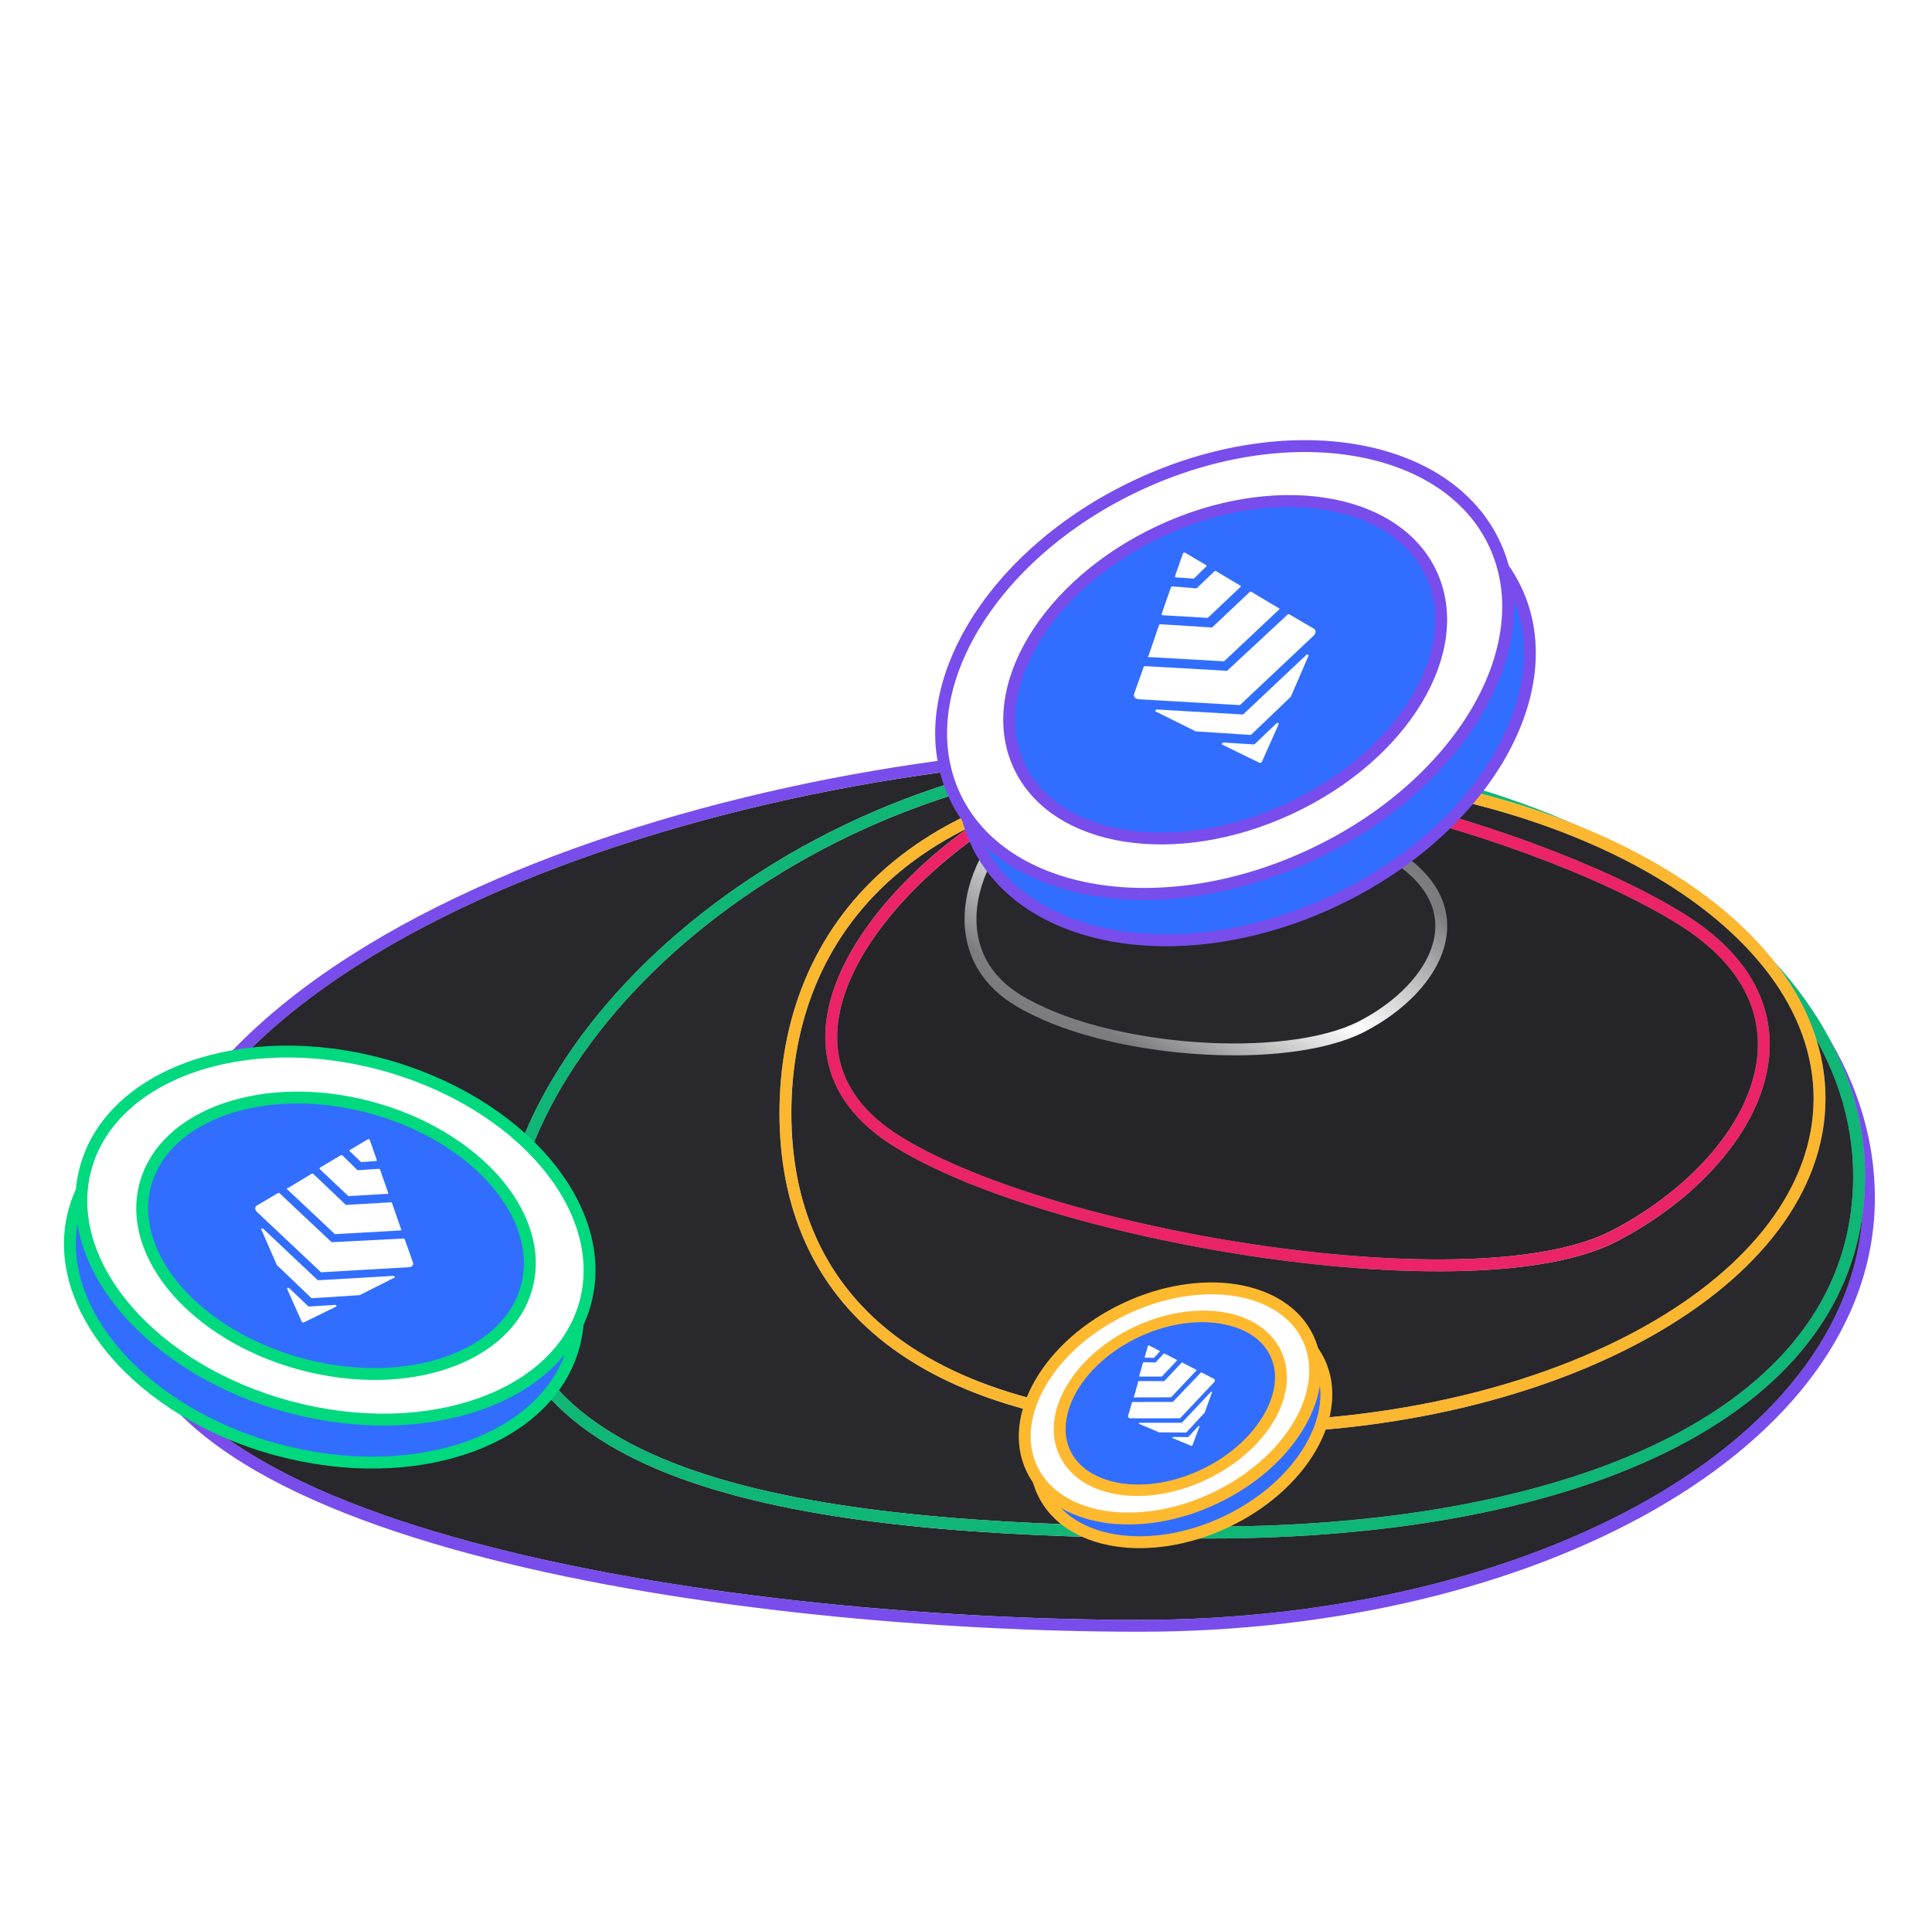 <svg width="130" height="129" viewBox="0 0 130 129" fill="none" xmlns="http://www.w3.org/2000/svg">
<path d="M76.699 109.415C103.152 109.415 125.756 97.223 125.756 80.618C125.756 64.012 104.312 50.551 77.859 50.551C51.405 50.551 8.84 62.482 8.84 87.095C8.84 103.7 50.246 109.415 76.699 109.415Z" fill="#27272C"/>
<path d="M76.699 109.415C103.152 109.415 125.756 97.223 125.756 80.618C125.756 64.012 104.312 50.551 77.859 50.551C51.405 50.551 8.84 62.482 8.84 87.095C8.84 103.7 50.246 109.415 76.699 109.415Z" stroke="url(#paint0_linear_2537_12841)" stroke-width="0.8" stroke-miterlimit="10"/>
<path d="M76.699 109.415C103.152 109.415 125.756 97.223 125.756 80.618C125.756 64.012 104.312 50.551 77.859 50.551C51.405 50.551 8.84 62.482 8.84 87.095C8.84 103.7 50.246 109.415 76.699 109.415Z" stroke="#794DEC" stroke-width="0.8" stroke-miterlimit="10"/>
<path d="M81.311 103.14C106.371 103.14 125.095 94.889 125.095 79.157C125.095 63.426 104.78 50.674 79.719 50.674C54.659 50.674 33.875 69.073 33.875 84.804C33.875 100.535 56.25 103.14 81.311 103.14Z" fill="#29292E"/>
<path d="M81.311 103.14C106.371 103.14 125.095 94.889 125.095 79.157C125.095 63.426 104.78 50.674 79.719 50.674C54.659 50.674 33.875 69.073 33.875 84.804C33.875 100.535 56.25 103.14 81.311 103.14Z" stroke="url(#paint1_linear_2537_12841)" stroke-width="0.8" stroke-miterlimit="10"/>
<path d="M81.311 103.14C106.371 103.14 125.095 94.889 125.095 79.157C125.095 63.426 104.78 50.674 79.719 50.674C54.659 50.674 33.875 69.073 33.875 84.804C33.875 100.535 56.25 103.14 81.311 103.14Z" stroke="#0FB675" stroke-width="0.8" stroke-miterlimit="10"/>
<path d="M83.088 96.071C104.817 96.071 122.433 86.155 122.433 73.924C122.433 61.693 104.817 51.777 83.088 51.777C61.358 51.777 52.85 62.681 52.85 74.912C52.85 87.143 61.358 96.071 83.088 96.071Z" fill="#27272C"/>
<path d="M83.088 96.071C104.817 96.071 122.433 86.155 122.433 73.924C122.433 61.693 104.817 51.777 83.088 51.777C61.358 51.777 52.85 62.681 52.85 74.912C52.85 87.143 61.358 96.071 83.088 96.071Z" stroke="url(#paint2_linear_2537_12841)" stroke-width="0.8" stroke-miterlimit="10"/>
<path d="M83.088 96.071C104.817 96.071 122.433 86.155 122.433 73.924C122.433 61.693 104.817 51.777 83.088 51.777C61.358 51.777 52.85 62.681 52.85 74.912C52.85 87.143 61.358 96.071 83.088 96.071Z" stroke="#FBB730" stroke-width="0.8" stroke-miterlimit="10"/>
<path d="M108.597 83.193C117.8 78.433 123.583 68.258 112.994 61.772C102.405 55.286 78.347 48.968 69.143 53.728C59.94 58.489 49.878 70.391 60.467 76.877C71.056 83.364 99.393 87.954 108.597 83.193Z" fill="#25252A"/>
<path d="M108.597 83.193C117.8 78.433 123.583 68.258 112.994 61.772C102.405 55.286 78.347 48.968 69.143 53.728C59.94 58.489 49.878 70.391 60.467 76.877C71.056 83.364 99.393 87.954 108.597 83.193Z" stroke="url(#paint3_linear_2537_12841)" stroke-width="0.8" stroke-miterlimit="10"/>
<path d="M108.597 83.193C117.8 78.433 123.583 68.258 112.994 61.772C102.405 55.286 78.347 48.968 69.143 53.728C59.94 58.489 49.878 70.391 60.467 76.877C71.056 83.364 99.393 87.954 108.597 83.193Z" stroke="#EB2467" stroke-width="0.8" stroke-miterlimit="10"/>
<path d="M91.643 69.077C96.739 66.441 99.568 61.115 93.705 57.523C87.842 53.932 75.943 50.654 70.847 53.29C65.751 55.926 62.61 63.708 68.474 67.299C74.337 70.89 86.546 71.713 91.643 69.077Z" fill="#27272C" stroke="url(#paint4_linear_2537_12841)" stroke-width="0.8" stroke-miterlimit="10"/>
<g filter="url(#filter0_d_2537_12841)">
<path d="M18.712 93.58C27.998 96.069 36.91 92.922 38.616 86.552C40.323 80.182 34.179 73.001 24.892 70.513C15.606 68.025 6.695 71.171 4.988 77.541C3.281 83.911 9.425 91.092 18.712 93.58Z" fill="#316EFF" stroke="#00D97E" stroke-width="0.8" stroke-miterlimit="10"/>
<path d="M19.481 90.686C28.767 93.174 37.679 90.027 39.386 83.657C41.093 77.288 34.948 70.107 25.662 67.619C16.376 65.13 7.464 68.277 5.757 74.647C4.05 81.017 10.195 88.197 19.481 90.686Z" fill="white" stroke="#00D97E" stroke-width="0.8"/>
<path d="M20.296 87.808C27.383 89.707 34.164 87.377 35.443 82.605C36.722 77.833 32.013 72.425 24.926 70.526C17.839 68.627 11.057 70.956 9.778 75.728C8.5 80.501 13.209 85.909 20.296 87.808Z" fill="#316EFF" stroke="#00D97E" stroke-width="0.8"/>
<ellipse cx="22.575" cy="79.157" rx="12.486" ry="8.349" transform="rotate(15 22.575 79.157)" fill="#316EFF"/>
<path d="M23.556 73.495L24.267 74.182C24.281 74.203 24.319 74.217 24.344 74.21L25.31 74.134C25.354 74.134 25.369 74.092 25.355 74.071L24.884 72.725C24.861 72.669 24.803 72.648 24.749 72.676L23.523 73.404C23.513 73.432 23.522 73.467 23.556 73.495Z" fill="white"/>
<path d="M21.526 74.687L23.411 76.468C23.425 76.489 23.464 76.503 23.488 76.496L26.076 76.343C26.12 76.344 26.155 76.308 26.121 76.28L25.576 74.718C25.567 74.683 25.515 74.648 25.466 74.662L24.101 74.752C24.076 74.759 24.038 74.745 24.024 74.724L23.061 73.771C23.027 73.743 22.988 73.728 22.94 73.743L21.518 74.589C21.503 74.631 21.492 74.659 21.526 74.687Z" fill="white"/>
<path d="M19.315 76.027L22.503 79.028C22.517 79.049 22.556 79.063 22.581 79.056L26.951 78.806C26.995 78.806 27.029 78.772 26.996 78.743L26.377 76.964C26.368 76.929 26.315 76.894 26.286 76.915L23.319 77.088C23.294 77.095 23.256 77.081 23.241 77.06L21.085 75.006C21.051 74.978 21.013 74.964 20.983 74.985L19.36 75.964C19.278 75.95 19.282 75.999 19.315 76.027Z" fill="white"/>
<path d="M19.319 82.736L20.303 84.95C20.332 84.992 20.39 85.013 20.438 84.999L22.616 83.936C22.675 83.894 22.618 83.81 22.55 83.817L20.807 83.928C20.782 83.935 20.744 83.921 20.729 83.9L19.465 82.694C19.398 82.638 19.301 82.666 19.319 82.736Z" fill="white"/>
<path d="M18.635 81.14L20.934 83.341C20.948 83.362 20.987 83.376 21.011 83.369L24.188 83.161L24.212 83.154L26.537 81.986C26.596 81.944 26.54 81.86 26.471 81.867L21.431 82.158C21.406 82.165 21.368 82.151 21.354 82.13L17.712 78.695C17.645 78.639 17.548 78.667 17.585 78.744L18.62 81.119C18.615 81.133 18.615 81.133 18.635 81.14Z" fill="white"/>
<path d="M17.291 77.561L21.567 81.592C21.581 81.613 21.62 81.627 21.645 81.62L27.511 81.281C27.734 81.267 27.853 81.12 27.784 80.952L27.233 79.403C27.224 79.368 27.166 79.347 27.142 79.354L22.359 79.596C22.335 79.603 22.296 79.589 22.282 79.568L18.817 76.309C18.784 76.281 18.745 76.266 18.716 76.287L17.299 77.12C17.133 77.218 17.129 77.407 17.291 77.561Z" fill="white"/>
</g>
<g filter="url(#filter1_d_2537_12841)">
<path d="M82.493 98.421C87.625 95.993 90.436 91.17 88.77 87.65C87.104 84.129 81.594 83.244 76.461 85.672C71.329 88.1 68.518 92.922 70.184 96.443C71.849 99.963 77.36 100.849 82.493 98.421Z" fill="#316EFF" stroke="#FEB92F" stroke-width="0.8" stroke-miterlimit="10"/>
<path d="M81.739 96.825C86.871 94.397 89.682 89.575 88.016 86.054C86.35 82.534 80.84 81.648 75.707 84.076C70.575 86.504 67.764 91.327 69.43 94.847C71.095 98.368 76.606 99.253 81.739 96.825Z" fill="white" stroke="#FEB92F" stroke-width="0.8"/>
<path d="M81.007 95.215C84.924 93.362 87.088 89.722 85.84 87.085C84.593 84.447 80.406 83.811 76.489 85.664C72.572 87.517 70.408 91.158 71.656 93.795C72.904 96.433 77.09 97.069 81.007 95.215Z" fill="#316EFF" stroke="#FEB92F" stroke-width="0.8"/>
<ellipse cx="78.724" cy="90.446" rx="7.374" ry="4.931" transform="rotate(-25.319 78.724 90.446)" fill="#316EFF"/>
<path d="M77.069 87.373L77.625 87.379C77.639 87.382 77.66 87.373 77.667 87.361L78.033 86.957C78.05 86.94 78.04 86.917 78.027 86.913L77.315 86.546C77.284 86.532 77.252 86.546 77.241 86.578L77.021 87.348C77.028 87.363 77.045 87.374 77.069 87.373Z" fill="white"/>
<path d="M76.696 88.643L78.153 88.643C78.167 88.646 78.188 88.637 78.195 88.624L79.194 87.563C79.212 87.546 79.212 87.519 79.188 87.52L78.362 87.092C78.345 87.081 78.31 87.087 78.295 87.112L77.773 87.675C77.765 87.688 77.744 87.697 77.73 87.694L76.969 87.676C76.944 87.677 76.923 87.687 76.909 87.711L76.654 88.606C76.665 88.629 76.671 88.644 76.696 88.643Z" fill="white"/>
<path d="M76.311 90.043L78.771 90.038C78.785 90.041 78.806 90.032 78.814 90.02L80.503 88.231C80.521 88.215 80.522 88.187 80.497 88.188L79.557 87.7C79.54 87.689 79.505 87.695 79.501 87.715L78.356 88.931C78.348 88.943 78.327 88.953 78.313 88.949L76.64 88.943C76.615 88.944 76.594 88.953 76.59 88.973L76.305 90C76.266 90.026 76.287 90.044 76.311 90.043Z" fill="white"/>
<path d="M78.902 92.782L80.159 93.307C80.187 93.313 80.219 93.299 80.233 93.275L80.713 92C80.72 91.96 80.665 91.948 80.64 91.977L79.97 92.695C79.963 92.707 79.942 92.716 79.928 92.713L78.946 92.709C78.897 92.712 78.868 92.761 78.902 92.782Z" fill="white"/>
<path d="M78.003 92.397L79.792 92.409C79.806 92.412 79.827 92.403 79.834 92.39L81.052 91.079L81.059 91.067L81.558 89.693C81.566 89.653 81.51 89.64 81.485 89.669L79.538 91.734C79.531 91.746 79.51 91.755 79.496 91.752L76.682 91.754C76.633 91.757 76.604 91.806 76.649 91.823L77.989 92.394C77.992 92.401 77.992 92.401 78.003 92.397Z" fill="white"/>
<path d="M76.078 91.453L79.38 91.449C79.394 91.453 79.415 91.443 79.422 91.431L81.688 89.028C81.774 88.937 81.766 88.831 81.672 88.789L80.85 88.368C80.833 88.358 80.801 88.371 80.794 88.384L78.933 90.328C78.926 90.341 78.905 90.35 78.891 90.347L76.217 90.352C76.193 90.353 76.172 90.363 76.168 90.383L75.91 91.269C75.88 91.374 75.952 91.452 76.078 91.453Z" fill="white"/>
</g>
<g filter="url(#filter2_d_2537_12841)">
<path d="M89.675 56.672C99.707 51.994 105.239 42.623 102.03 35.742C98.821 28.86 88.086 27.074 78.054 31.752C68.022 36.43 62.49 45.801 65.699 52.683C68.908 59.565 79.642 61.351 89.675 56.672Z" fill="#316EFF" stroke="#794DEC" stroke-width="0.8" stroke-miterlimit="10"/>
<path d="M88.214 53.549C98.246 48.871 103.778 39.5 100.569 32.619C97.36 25.737 86.626 23.951 76.593 28.629C66.561 33.307 61.029 42.678 64.238 49.56C67.447 56.441 78.181 58.228 88.214 53.549Z" fill="white" stroke="#794DEC" stroke-width="0.8"/>
<path d="M86.792 50.408C94.448 46.838 98.706 39.764 96.302 34.609C93.898 29.453 85.743 28.168 78.086 31.738C70.43 35.309 66.171 42.383 68.576 47.538C70.98 52.694 79.135 53.979 86.792 50.408Z" fill="#316EFF" stroke="#794DEC" stroke-width="0.8"/>
<ellipse cx="82.409" cy="41.094" rx="14.376" ry="9.613" transform="rotate(-25 82.409 41.094)" fill="#316EFF"/>
<path d="M79.15 34.858L80.283 34.937C80.311 34.945 80.355 34.929 80.371 34.905L81.166 34.124C81.204 34.092 81.187 34.043 81.159 34.035L79.75 33.199C79.689 33.167 79.622 33.191 79.595 33.256L79.054 34.801C79.066 34.833 79.1 34.858 79.15 34.858Z" fill="white"/>
<path d="M78.241 37.405L81.215 37.58C81.243 37.588 81.287 37.572 81.304 37.548L83.469 35.502C83.508 35.47 83.513 35.414 83.462 35.414L81.829 34.441C81.795 34.417 81.723 34.425 81.69 34.473L80.555 35.56C80.539 35.585 80.495 35.601 80.467 35.593L78.915 35.465C78.865 35.465 78.821 35.481 78.788 35.529L78.162 37.325C78.179 37.373 78.191 37.405 78.241 37.405Z" fill="white"/>
<path d="M77.29 40.217L82.312 40.504C82.34 40.512 82.384 40.496 82.4 40.471L86.063 37.024C86.102 36.992 86.106 36.936 86.056 36.936L84.197 35.827C84.163 35.802 84.091 35.81 84.081 35.851L81.597 38.194C81.581 38.218 81.536 38.235 81.508 38.227L78.093 38.012C78.043 38.012 77.999 38.028 77.988 38.068L77.283 40.129C77.201 40.177 77.24 40.217 77.29 40.217Z" fill="white"/>
<path d="M82.249 46.116L84.751 47.338C84.807 47.354 84.874 47.33 84.906 47.282L86.037 44.738C86.058 44.657 85.946 44.625 85.892 44.681L84.439 46.067C84.423 46.091 84.378 46.107 84.35 46.099L82.347 45.971C82.247 45.972 82.181 46.068 82.249 46.116Z" fill="white"/>
<path d="M80.468 45.22L84.117 45.459C84.145 45.467 84.189 45.451 84.206 45.427L86.848 42.898L86.864 42.874L88.048 40.129C88.069 40.048 87.957 40.016 87.902 40.073L83.68 44.051C83.664 44.075 83.619 44.092 83.591 44.083L77.85 43.749C77.75 43.749 77.684 43.846 77.774 43.886L80.44 45.212C80.445 45.228 80.445 45.228 80.468 45.22Z" fill="white"/>
<path d="M76.641 43.061L83.381 43.45C83.409 43.459 83.453 43.442 83.47 43.418L88.382 38.787C88.569 38.61 88.565 38.393 88.379 38.296L86.751 37.34C86.718 37.316 86.651 37.34 86.635 37.364L82.604 41.109C82.588 41.133 82.543 41.149 82.515 41.141L77.059 40.831C77.009 40.831 76.964 40.847 76.954 40.888L76.322 42.666C76.248 42.876 76.384 43.045 76.641 43.061Z" fill="white"/>
</g>
<defs>
<filter id="filter0_d_2537_12841" x="0.303" y="66.367" width="43.768" height="36.465" filterUnits="userSpaceOnUse" color-interpolation-filters="sRGB">
<feFlood flood-opacity="0" result="BackgroundImageFix"/>
<feColorMatrix in="SourceAlpha" type="matrix" values="0 0 0 0 0 0 0 0 0 0 0 0 0 0 0 0 0 0 127 0" result="hardAlpha"/>
<feOffset dy="4"/>
<feGaussianBlur stdDeviation="2"/>
<feComposite in2="hardAlpha" operator="out"/>
<feColorMatrix type="matrix" values="0 0 0 0 0 0 0 0 0 0 0 0 0 0 0 0 0 0 0.25 0"/>
<feBlend mode="normal" in2="BackgroundImageFix" result="effect1_dropShadow_2537_12841"/>
<feBlend mode="normal" in="SourceGraphic" in2="effect1_dropShadow_2537_12841" result="shape"/>
</filter>
<filter id="filter1_d_2537_12841" x="64.551" y="82.307" width="29.1" height="25.885" filterUnits="userSpaceOnUse" color-interpolation-filters="sRGB">
<feFlood flood-opacity="0" result="BackgroundImageFix"/>
<feColorMatrix in="SourceAlpha" type="matrix" values="0 0 0 0 0 0 0 0 0 0 0 0 0 0 0 0 0 0 127 0" result="hardAlpha"/>
<feOffset dy="4"/>
<feGaussianBlur stdDeviation="2"/>
<feComposite in2="hardAlpha" operator="out"/>
<feColorMatrix type="matrix" values="0 0 0 0 0 0 0 0 0 0 0 0 0 0 0 0 0 0 0.25 0"/>
<feBlend mode="normal" in2="BackgroundImageFix" result="effect1_dropShadow_2537_12841"/>
<feBlend mode="normal" in="SourceGraphic" in2="effect1_dropShadow_2537_12841" result="shape"/>
</filter>
<filter id="filter2_d_2537_12841" x="58.926" y="25.621" width="48.416" height="42.059" filterUnits="userSpaceOnUse" color-interpolation-filters="sRGB">
<feFlood flood-opacity="0" result="BackgroundImageFix"/>
<feColorMatrix in="SourceAlpha" type="matrix" values="0 0 0 0 0 0 0 0 0 0 0 0 0 0 0 0 0 0 127 0" result="hardAlpha"/>
<feOffset dy="4"/>
<feGaussianBlur stdDeviation="2"/>
<feComposite in2="hardAlpha" operator="out"/>
<feColorMatrix type="matrix" values="0 0 0 0 0 0 0 0 0 0 0 0 0 0 0 0 0 0 0.25 0"/>
<feBlend mode="normal" in2="BackgroundImageFix" result="effect1_dropShadow_2537_12841"/>
<feBlend mode="normal" in="SourceGraphic" in2="effect1_dropShadow_2537_12841" result="shape"/>
</filter>
<linearGradient id="paint0_linear_2537_12841" x1="113.644" y1="90.811" x2="14.095" y2="90.811" gradientUnits="userSpaceOnUse">
<stop stop-color="white" stop-opacity="0.4"/>
<stop offset="0.516" stop-color="white"/>
<stop offset="1" stop-color="white" stop-opacity="0.4"/>
</linearGradient>
<linearGradient id="paint1_linear_2537_12841" x1="113.62" y1="88.814" x2="19.312" y2="88.814" gradientUnits="userSpaceOnUse">
<stop stop-color="white" stop-opacity="0.4"/>
<stop offset="0.516" stop-color="white"/>
<stop offset="1" stop-color="white" stop-opacity="0.4"/>
</linearGradient>
<linearGradient id="paint2_linear_2537_12841" x1="113.636" y1="81.433" x2="41.326" y2="81.433" gradientUnits="userSpaceOnUse">
<stop stop-color="white" stop-opacity="0.4"/>
<stop offset="0.516" stop-color="white"/>
<stop offset="1" stop-color="white" stop-opacity="0.4"/>
</linearGradient>
<linearGradient id="paint3_linear_2537_12841" x1="105.568" y1="61.971" x2="88.139" y2="90.425" gradientUnits="userSpaceOnUse">
<stop stop-color="white" stop-opacity="0.4"/>
<stop offset="0.516" stop-color="white"/>
<stop offset="1" stop-color="white" stop-opacity="0.4"/>
</linearGradient>
<linearGradient id="paint4_linear_2537_12841" x1="91.952" y1="58.429" x2="82.302" y2="74.185" gradientUnits="userSpaceOnUse">
<stop stop-color="white" stop-opacity="0.4"/>
<stop offset="0.516" stop-color="white"/>
<stop offset="1" stop-color="white" stop-opacity="0.4"/>
</linearGradient>
</defs>
</svg>

